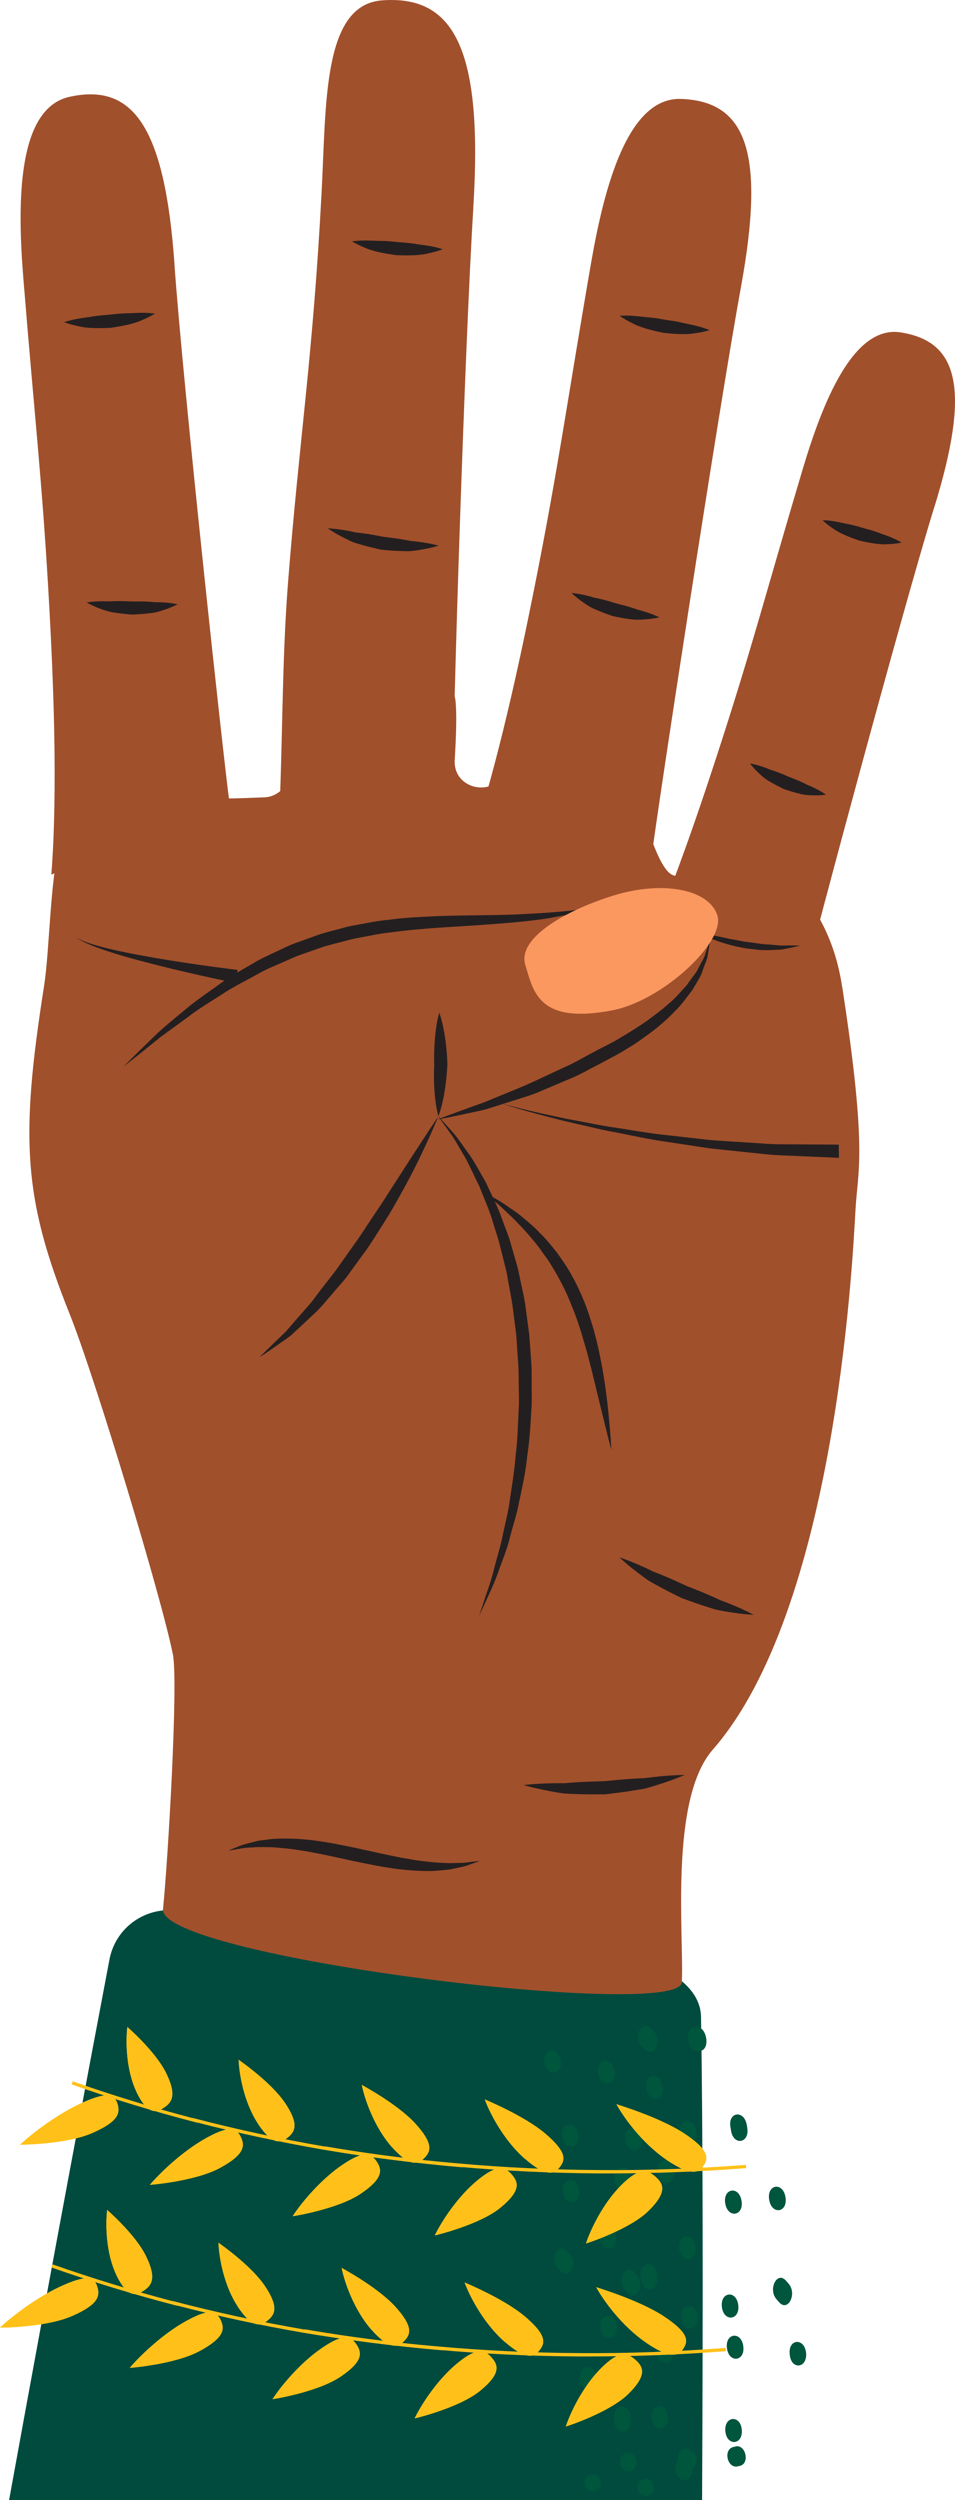<?xml version="1.0" encoding="UTF-8"?>
<svg id="Layer_1" data-name="Layer 1" xmlns="http://www.w3.org/2000/svg" viewBox="0 0 151.04 395">
  <defs>
    <style>
      .cls-1 {
        fill: #a1502c;
      }

      .cls-2 {
        fill: #004b3d;
      }

      .cls-3 {
        fill: #00553d;
      }

      .cls-4 {
        fill: #231f20;
      }

      .cls-5 {
        fill: #ffc119;
      }

      .cls-6 {
        fill: #fa9860;
      }
    </style>
  </defs>
  <path class="cls-2" d="M111.04,395c.15-30.95.14-58.28-.17-76.35-.28-16.41-61.98-16.32-83.91-16.84-4.7-.11-8.78,3.18-9.65,7.8-2.73,14.38-8.87,46.91-15.87,85.39h109.59Z"/>
  <path class="cls-1" d="M74.85,32.88C76.43,7.68,71.8-.8,60.41.06c-9.41.71-8.8,16.37-9.56,30.57-1.38,25.99-3.51,38.65-5.3,61.46-.99,12.63-.82,25.42-1.45,38.2,11.15-3.11,18.79,2.35,27.53-5.18-.02-11.44,1.91-71.16,3.23-92.22h-.01Z"/>
  <path class="cls-4" d="M55.66,38.14s.95-.17,2.33-.14c.69,0,1.49.06,2.32.06.83,0,1.7.1,2.57.19.88.06,1.76.12,2.59.25.83.14,1.6.22,2.27.33,1.34.22,2.27.55,2.27.55,0,0-.88.37-2.25.65-1.37.35-3.22.36-5.06.29-1.85-.25-3.7-.59-4.94-1.16-1.28-.51-2.1-1.03-2.1-1.03h0Z"/>
  <path class="cls-4" d="M51.78,83.48s1.17.02,2.85.32c.42.07.87.15,1.35.26.47.13.98.11,1.48.21,1.02.12,2.07.33,3.13.54,1.08.14,2.17.25,3.18.44.51.06,1,.22,1.47.25.47.04.92.1,1.33.16,1.65.22,2.8.55,2.8.55,0,0-1.09.37-2.8.64-.85.16-1.86.3-2.93.22-1.08-.02-2.23-.11-3.37-.22-1.14-.26-2.27-.52-3.31-.84-.52-.15-1.04-.28-1.46-.5-.44-.19-.85-.4-1.23-.6-1.52-.77-2.47-1.45-2.47-1.45l-.02.02Z"/>
  <path class="cls-1" d="M133.21,156.02c-.57-3.69-1.87-9.61-6.82-15.6-4.95-6-13.95-11.6-17.08-4.69-3.4,7.51-6.08-2.91-7.91-7.61-1.83-4.69-3.91-7.56-8.34-9.13-4.43-1.56-10.21-6.11-12.26-.52-.31.84-.52,1.84-.78,2.86-1.23,4.83-8.41,3.69-8.1-1.28.21-3.46.36-7.42.1-9.49-.52-4.17-8.5.3-14.69-.7-6.06-.98-10.12,8.51-11.77,13.31-.55,1.61-2.03,2.74-3.74,2.81-7.8.32-15.26.46-22.85-.95-2.53-.47-8.73,5.57-9.54,8.48-1.51,5.47-1.58,16.67-2.46,22.27-3.8,24.15-3.27,33.54,4.03,51.79,4.08,10.19,14.58,45,16.34,53.81.88,4.38-.78,32.68-1.56,40.25-.78,7.56,81.76,17.71,82.06,11.56.35-7.3-2-28.86,4.88-36.73,19.33-22.11,22.08-76.3,22.59-85.4.35-6.26,1.91-9.04-2.09-35.03h0Z"/>
  <path class="cls-4" d="M69.33,176.37s.87.97,2.39,2.65c.74.86,1.5,2.03,2.45,3.32.92,1.31,1.77,2.9,2.74,4.61.79,1.8,1.83,3.68,2.55,5.82.38,1.06.84,2.13,1.19,3.26.33,1.14.66,2.3,1,3.49.38,1.18.55,2.42.84,3.65.27,1.24.55,2.49.69,3.78.17,1.28.35,2.57.52,3.87l.29,3.92c.12,1.31.09,2.62.1,3.93-.02,1.31.06,2.61-.04,3.9-.14,2.58-.3,5.12-.67,7.55-.24,2.45-.76,4.77-1.23,6.97-.4,2.21-1.11,4.23-1.58,6.13-.49,1.9-1.21,3.55-1.73,5.05-.51,1.5-1.11,2.76-1.57,3.8-.95,2.07-1.5,3.25-1.5,3.25,0,0,.41-1.23,1.12-3.39.37-1.07.84-2.36,1.21-3.9.37-1.53.93-3.22,1.34-5.11.37-1.9.95-3.91,1.22-6.12.34-2.19.7-4.49.9-6.89.31-2.39.35-4.88.48-7.4.09-1.26,0-2.53,0-3.81-.02-1.28,0-2.56-.13-3.84l-.25-3.83c-.16-1.27-.32-2.53-.48-3.78-.13-1.26-.38-2.48-.6-3.7-.25-1.21-.38-2.43-.72-3.59-.29-1.17-.58-2.31-.86-3.43-.29-1.12-.67-2.19-.99-3.24-.59-2.13-1.5-4.01-2.18-5.82-.87-1.71-1.56-3.35-2.34-4.71-.81-1.33-1.44-2.55-2.11-3.48-1.32-1.85-2.08-2.91-2.08-2.91h.03Z"/>
  <path class="cls-4" d="M76.53,188.35s.66.35,1.77,1c.56.33,1.24.72,1.98,1.25.74.52,1.64,1.07,2.47,1.82.87.71,1.81,1.5,2.69,2.45.94.89,1.79,1.97,2.68,3.08.81,1.16,1.68,2.36,2.37,3.68.73,1.3,1.37,2.68,1.93,4.08.57,1.4,1.01,2.84,1.44,4.25.39,1.42.74,2.83,1.01,4.2.58,2.73.93,5.3,1.19,7.51.49,4.41.63,7.37.63,7.37,0,0-.21-.71-.53-1.97-.31-1.25-.75-3.05-1.28-5.2-.53-2.14-1.09-4.65-1.8-7.3-.32-1.33-.77-2.67-1.15-4.04-.44-1.35-.89-2.73-1.45-4.05-.52-1.34-1.1-2.66-1.77-3.9-.64-1.26-1.36-2.44-2.09-3.57-.81-1.07-1.51-2.18-2.34-3.1-.78-.97-1.58-1.83-2.34-2.61-.74-.81-1.49-1.45-2.13-2.08-.63-.63-1.24-1.13-1.74-1.54-.99-.83-1.54-1.33-1.54-1.33h0Z"/>
  <path class="cls-4" d="M97.97,246.07s1.43.44,3.42,1.34c.5.22,1.04.46,1.6.74.56.29,1.19.46,1.79.74,1.24.5,2.53,1.1,3.81,1.69,1.33.52,2.66,1.04,3.88,1.59.62.24,1.19.58,1.78.78.58.21,1.12.43,1.62.64,2.01.82,3.33,1.55,3.33,1.55,0,0-1.47-.05-3.66-.4-.55-.08-1.14-.18-1.76-.31-.63-.1-1.26-.33-1.91-.53-1.32-.4-2.7-.91-4.09-1.41-1.33-.66-2.66-1.32-3.87-2-.6-.34-1.21-.64-1.71-1.02-.51-.36-.98-.72-1.42-1.05-1.74-1.32-2.81-2.36-2.81-2.36h0Z"/>
  <path class="cls-4" d="M79.66,174.45s3.24.91,8.16,1.94c1.22.29,2.57.52,3.98.79,1.42.26,2.9.57,4.45.83,3.11.44,6.4,1.08,9.74,1.4,1.66.19,3.33.37,4.96.56,1.63.22,3.25.28,4.82.39,1.56.1,3.08.2,4.51.29,1.43.12,2.79.17,4.04.15,5.01.03,8.34.05,8.34.05l.02,2.09s-3.37-.15-8.44-.37c-1.27-.03-2.63-.13-4.07-.3-1.44-.15-2.96-.3-4.53-.47-1.57-.17-3.2-.3-4.83-.58-1.64-.25-3.3-.5-4.97-.75-3.34-.45-6.62-1.23-9.72-1.79-1.54-.32-3.02-.69-4.43-1-1.41-.33-2.74-.61-3.96-.95-4.89-1.23-8.09-2.26-8.09-2.26l.02-.02Z"/>
  <path class="cls-1" d="M27.6,41.77c-1.55-21.92-6.63-28.65-16.58-26.48-8.22,1.79-8.33,16.33-7.33,28.66,1.82,22.57,3.03,32.33,4.12,52.21.6,11.02,1.36,28.47.31,42.03,9.17-4.16,22.21-3.93,28.16-11.47-.9-6.56-7.32-65.64-8.69-84.95h.01Z"/>
  <path class="cls-4" d="M10.16,50.9s.91-.33,2.27-.56c.68-.12,1.48-.21,2.29-.35.82-.14,1.69-.2,2.56-.27.88-.09,1.76-.2,2.59-.22.84,0,1.62-.07,2.3-.08,1.36-.03,2.33.13,2.33.13,0,0-.8.52-2.09,1.05-1.28.59-3.1.93-4.93,1.2-1.86.08-3.74.09-5.07-.26-1.35-.27-2.25-.63-2.25-.63h0Z"/>
  <path class="cls-4" d="M13.7,95.2s.95-.19,2.33-.2c.35,0,.72-.01,1.11.01.4.03.79-.05,1.21-.03.83-.03,1.69.01,2.55.05.88,0,1.76-.02,2.59.04.41,0,.82.09,1.2.08.38,0,.75.01,1.08.03,1.35.07,2.32.29,2.32.29,0,0-.83.47-2.17.9-.67.23-1.46.47-2.33.53-.87.12-1.8.16-2.73.21-.94-.09-1.89-.17-2.75-.32-.89-.11-1.63-.37-2.28-.62-1.3-.48-2.13-.98-2.13-.98h0Z"/>
  <path class="cls-1" d="M117.18,45.4c3.96-21.61.72-29.39-9.45-29.77-8.4-.31-12.13,13.74-14.25,25.93-3.86,22.31-5.12,32.06-9.02,51.59-2.16,10.82-5.78,27.91-10.17,40.79,9.92-1.74,20.99,8.26,28.63,2.44.76-6.58,10.77-71.92,14.26-90.97h0Z"/>
  <path class="cls-4" d="M98.01,49.9s.96-.1,2.34.02c.69.05,1.48.17,2.31.23.83.07,1.69.22,2.55.37.87.13,1.75.25,2.56.44.82.2,1.58.33,2.24.5,1.32.31,2.22.7,2.22.7,0,0-.9.31-2.29.49-1.39.26-3.23.13-5.07-.07-1.82-.38-3.64-.85-4.85-1.51-1.24-.6-2.02-1.17-2.02-1.17h.01Z"/>
  <path class="cls-4" d="M90.4,93.69s.97.06,2.31.39c.34.08.7.17,1.07.29.38.13.78.15,1.17.27.81.17,1.63.43,2.46.69.85.21,1.71.42,2.5.68.4.1.77.29,1.15.37.37.09.72.2,1.04.3,1.29.4,2.17.86,2.17.86,0,0-.92.24-2.33.33-.7.05-1.53.09-2.39-.06-.87-.1-1.78-.29-2.7-.48-.89-.32-1.78-.63-2.59-1-.83-.32-1.49-.77-2.05-1.17-1.14-.78-1.82-1.48-1.82-1.48h.01Z"/>
  <path class="cls-1" d="M147.75,80.21c5.85-18.95,3.78-26.27-5.3-27.69-7.5-1.18-12.34,11.02-15.53,21.72-5.84,19.58-8,28.19-13.58,45.27-3.09,9.47-8.15,24.4-13.46,35.47,9.07-.51,19.97,3.95,27.44-.46,1.38-5.81,15.27-57.62,20.42-74.32h.01Z"/>
  <path class="cls-4" d="M130.09,82.2s.89-.02,2.11.21c.62.11,1.32.29,2.05.42.74.14,1.49.37,2.24.59.77.21,1.54.41,2.24.67.71.27,1.38.48,1.95.71,1.14.44,1.91.93,1.91.93,0,0-.85.21-2.11.25-1.28.11-2.93-.19-4.55-.56-1.6-.54-3.18-1.17-4.18-1.91-1.04-.69-1.66-1.32-1.66-1.32h0Z"/>
  <path class="cls-4" d="M118.61,120.63s.88.12,2.06.54c.3.1.62.21.94.36.33.15.69.21,1.03.35.71.23,1.42.55,2.13.86.74.28,1.48.56,2.15.89.35.14.66.35.98.47.32.12.62.27.89.4,1.11.52,1.84,1.06,1.84,1.06,0,0-.86.15-2.13.1-.64-.01-1.39-.06-2.15-.28-.77-.18-1.57-.44-2.38-.71-.77-.38-1.54-.76-2.22-1.18-.71-.39-1.25-.86-1.7-1.3-.92-.84-1.44-1.57-1.44-1.57h0Z"/>
  <path class="cls-4" d="M19.51,168.54s.91-.91,2.51-2.5c.81-.78,1.79-1.74,2.92-2.83,1.16-1.06,2.53-2.19,4.04-3.43,1.47-1.28,3.2-2.49,5.02-3.77,1.78-1.35,3.82-2.54,5.94-3.75,1.04-.65,2.17-1.17,3.31-1.7,1.15-.52,2.27-1.13,3.49-1.56,1.21-.44,2.43-.87,3.66-1.32,1.24-.41,2.52-.7,3.78-1.05,1.26-.37,2.56-.55,3.84-.79,1.28-.26,2.56-.44,3.84-.56,2.55-.34,5.06-.42,7.48-.54,4.85-.17,9.33-.09,13.17-.3,3.83-.19,7.03-.42,9.25-.76,2.23-.31,3.51-.48,3.51-.48,0,0-1.25.32-3.43.88-1.09.3-2.45.52-4,.8-1.55.32-3.31.53-5.24.73-3.85.39-8.38.67-13.16.96-2.39.18-4.86.37-7.33.71-1.25.13-2.49.32-3.72.58-1.24.24-2.49.43-3.7.79-1.22.33-2.46.59-3.65.98-1.19.41-2.37.83-3.55,1.24-1.17.41-2.28.98-3.41,1.45-1.12.48-2.24.95-3.26,1.56-2.09,1.14-4.16,2.16-5.97,3.4-1.86,1.16-3.63,2.25-5.14,3.43-1.55,1.13-2.98,2.16-4.24,3.08-1.22.99-2.29,1.84-3.16,2.55-1.77,1.4-2.78,2.19-2.78,2.19h-.02Z"/>
  <path class="cls-4" d="M69.48,160.02s.38,1.01.67,2.54c.31,1.53.55,3.57.61,5.61-.1,2.07-.37,4.15-.71,5.68-.32,1.53-.72,2.52-.72,2.52,0,0-.3-1.05-.48-2.58-.19-1.53-.27-3.55-.18-5.56-.05-2.04.06-4.09.28-5.64.2-1.54.52-2.57.52-2.57h.01Z"/>
  <path class="cls-4" d="M69.3,176.84s.78-.32,2.17-.83c.69-.25,1.54-.56,2.5-.91.96-.37,2.07-.71,3.23-1.19,2.31-.99,5.04-1.99,7.87-3.33,1.42-.66,2.88-1.34,4.37-2.04,1.51-.64,2.93-1.53,4.41-2.29,1.46-.8,3-1.49,4.36-2.35,1.45-.84,2.76-1.69,4.03-2.55,1.23-.93,2.45-1.78,3.48-2.74,1.12-.88,1.92-1.94,2.79-2.82.36-.5.7-.98,1.03-1.43.35-.44.67-.87.88-1.33.43-.9.98-1.63,1.14-2.34.47-1.39.74-2.19.74-2.19,0,0-.1.83-.35,2.31-.07.76-.51,1.57-.83,2.57-.31,1.02-1.02,1.98-1.66,3.12-.81.99-1.59,2.2-2.67,3.21-1,1.1-2.19,2.12-3.45,3.13-1.3.95-2.66,1.98-4.08,2.8-1.42.93-2.95,1.64-4.43,2.47-1.52.75-2.98,1.64-4.53,2.27-1.54.65-3.05,1.29-4.52,1.91-1.44.67-2.94,1.08-4.33,1.53-1.39.44-2.7.85-3.92,1.24-1.2.41-2.35.57-3.35.81-1,.21-1.88.4-2.6.55-1.45.3-2.28.44-2.28.44v-.02Z"/>
  <path class="cls-4" d="M109.97,147.09s.26.06.72.18c.45.11,1.09.26,1.85.44.76.22,1.67.34,2.62.58.48.11.98.17,1.48.27.51.09,1.01.22,1.53.27,1.03.11,2.06.33,3.03.38.97.03,1.88.21,2.67.18,1.56-.04,2.64.02,2.64.02,0,0-1.02.28-2.61.57-.4.09-.83.07-1.29.1-.46.02-.95.05-1.45.04-1.01.04-2.07-.17-3.14-.27-2.12-.34-4.18-.97-5.65-1.59-.74-.28-1.35-.61-1.76-.82-.42-.21-.63-.36-.63-.36h-.01Z"/>
  <path class="cls-6" d="M113.46,144.65c1.29,4.16-8.65,13.46-16.64,14.99-11.74,2.24-12.45-3.02-13.74-7.18-1.29-4.16,6.14-8.54,13.93-10.96,7.8-2.42,15.16-1,16.45,3.15Z"/>
  <path class="cls-4" d="M82.82,282.04s1.62-.22,4.04-.27c.6-.02,1.26-.03,1.95-.02.69.03,1.4-.11,2.14-.13,1.47-.11,3.04-.15,4.6-.19,1.57-.15,3.14-.31,4.62-.39.74-.08,1.47-.03,2.14-.14.67-.09,1.32-.16,1.91-.22,2.38-.24,4.04-.23,4.04-.23,0,0-1.48.67-3.8,1.41-.58.19-1.21.39-1.89.58-.67.22-1.4.3-2.15.42-1.5.26-3.12.45-4.73.65-1.64,0-3.28.01-4.81-.06-.76-.03-1.51-.03-2.19-.15-.68-.1-1.33-.22-1.92-.34-2.37-.44-3.94-.92-3.94-.92h0Z"/>
  <path class="cls-4" d="M36.17,292.37s.58-.26,1.61-.66c.51-.23,1.16-.4,1.93-.58.39-.1.8-.2,1.23-.31.44-.05.9-.11,1.37-.17.96-.15,2.01-.16,3.12-.16s2.27.09,3.46.21c2.39.25,4.88.76,7.35,1.27,2.45.55,4.89,1.08,7.17,1.54,1.14.18,2.25.41,3.3.53,1.05.11,2.05.26,2.97.27.93.07,1.78.08,2.53.04.76,0,1.42-.03,1.96-.13,1.08-.14,1.73-.2,1.73-.2,0,0-.58.23-1.64.6-.53.21-1.18.36-1.95.51-.38.08-.79.17-1.23.26-.44.04-.9.08-1.38.13-1.93.21-4.19.08-6.57-.18-2.38-.29-4.87-.8-7.33-1.31-2.45-.55-4.89-1.08-7.17-1.49-1.14-.17-2.25-.38-3.3-.48-1.05-.09-2.05-.22-2.97-.2-.93-.04-1.77-.03-2.51.04-.75.03-1.42.08-1.96.21-1.09.19-1.72.28-1.72.28v-.02Z"/>
  <path class="cls-4" d="M69.33,176.37s-1.11,2.79-3.08,6.83c-.97,2.03-2.21,4.34-3.61,6.79-.68,1.23-1.44,2.47-2.24,3.72-.81,1.24-1.57,2.53-2.45,3.76-.89,1.22-1.78,2.43-2.65,3.63-.83,1.23-1.88,2.27-2.77,3.36-.94,1.06-1.77,2.14-2.74,3.02-.95.89-1.84,1.73-2.67,2.5-.42.38-.81.75-1.19,1.09-.42.3-.82.58-1.2.85-.75.53-1.41.99-1.95,1.37-1.08.75-1.71,1.15-1.71,1.15,0,0,.52-.55,1.46-1.47.47-.45,1.04-1,1.69-1.63.32-.31.66-.65,1.03-1,.33-.39.68-.79,1.04-1.21.73-.83,1.52-1.74,2.36-2.7.87-.92,1.59-2.07,2.47-3.14.84-1.11,1.76-2.19,2.58-3.4.84-1.19,1.7-2.4,2.55-3.61.88-1.19,1.65-2.46,2.47-3.67.8-1.22,1.64-2.39,2.37-3.58,1.51-2.35,2.92-4.54,4.13-6.41,1.23-1.88,2.25-3.44,2.97-4.54.72-1.09,1.16-1.71,1.16-1.71h-.02Z"/>
  <path class="cls-4" d="M37.25,155.31s-6.45-1.3-12.82-2.92c-3.19-.81-6.35-1.7-8.68-2.53-1.16-.42-2.11-.83-2.75-1.15-.62-.36-.96-.59-.96-.59,0,0,.36.2,1,.51.66.27,1.63.6,2.81.92,2.37.64,5.58,1.27,8.8,1.82,6.45,1.11,12.94,1.88,12.94,1.88l-.33,2.06h0Z"/>
  <path class="cls-3" d="M116.31,386.55l-.34.08c-1.63.4-.95,3.42.7,3.06l.34-.08c1.64-.36.93-3.47-.7-3.07h0Z"/>
  <path class="cls-3" d="M92.46,392.6c.38,1.66,2.92,1.1,2.54-.61-.39-1.7-2.91-1.05-2.54.61Z"/>
  <path class="cls-3" d="M107.85,389.58l.43.31c1.46,1.07,2.79-1.42,1.32-2.49l-.43-.31c-1.46-1.03-2.78,1.46-1.32,2.49Z"/>
  <path class="cls-3" d="M100.82,393.29c.4,1.76,2.96,1.24,2.55-.56-.41-1.81-2.95-1.2-2.55.56Z"/>
  <path class="cls-3" d="M98.11,389.27c.33,1.87,2.9,1.41,2.56-.51-.38-1.9-2.93-1.35-2.56.51Z"/>
  <path class="cls-3" d="M114.7,348.14c.4,2.41,2.98,2.02,2.58-.41s-2.97-2-2.58.41Z"/>
  <path class="cls-3" d="M114.17,364.51c.3,2.41,2.89,2.12,2.59-.31s-2.88-2.1-2.59.31Z"/>
  <path class="cls-3" d="M103.96,359.8l-.06-.49c-.29-2.36-2.87-1.99-2.58.35l.06.49c.29,2.34,2.87,2.01,2.58-.35Z"/>
  <path class="cls-3" d="M104.04,343.32c.39,2.36,2.96,1.93,2.57-.45s-2.96-1.91-2.57.45Z"/>
  <path class="cls-3" d="M107.43,355.33c.32,2.38,2.9,2.02,2.58-.37-.39-2.39-2.97-1.99-2.58.37Z"/>
  <path class="cls-3" d="M107.74,366.29c.29,2.38,2.88,2.09,2.59-.31s-2.88-2.07-2.59.31Z"/>
  <path class="cls-3" d="M100.73,359.43l-.4-.44c-1.38-1.49-2.89,1.32-1.51,2.81l.4.44c1.38,1.5,2.9-1.31,1.51-2.81Z"/>
  <path class="cls-3" d="M97.19,344.51c.38,2.32,2.95,1.9,2.57-.45-.38-2.34-2.95-1.88-2.57.45Z"/>
  <path class="cls-3" d="M91.73,375.87c.18,2.29,2.78,2.05,2.59-.26-.26-2.3-2.85-2.02-2.59.26Z"/>
  <path class="cls-3" d="M103.84,371.69c.29,2.35,2.88,2.09,2.59-.28s-2.88-2.07-2.59.28Z"/>
  <path class="cls-3" d="M89.04,346.41c.37,2.28,2.95,1.85,2.57-.44-.38-2.3-2.94-1.83-2.57.44Z"/>
  <path class="cls-3" d="M114.72,384.12c.2,2.41,2.8,2.23,2.6-.2-.2-2.43-2.8-2.21-2.6.2Z"/>
  <path class="cls-3" d="M97.12,382.1l.04.48c.19,2.32,2.79,2.12,2.6-.22l-.04-.48c-.19-2.34-2.79-2.1-2.6.22Z"/>
  <path class="cls-3" d="M106.84,390.16c.19,2.37,2.8,2.22,2.6-.17-.19-2.39-2.79-2.2-2.6.17Z"/>
  <path class="cls-3" d="M124.72,360.82l-.41-.47c-1.39-1.59-2.89,1.34-1.5,2.93l.41.47c1.4,1.61,2.89-1.33,1.5-2.93Z"/>
  <path class="cls-3" d="M107.59,337.12c.41,2.38,2.98,1.92,2.56-.48-.49-2.38-3.05-1.89-2.56.48Z"/>
  <path class="cls-3" d="M115.54,336.16l.08.5c.4,2.43,2.97,1.97,2.56-.47l-.08-.51c-.49-2.43-3.05-1.94-2.56.47h0Z"/>
  <path class="cls-3" d="M121.65,347.56c.4,2.45,2.98,2.06,2.58-.41-.41-2.47-2.98-2.04-2.58.41Z"/>
  <path class="cls-3" d="M98.94,338.23c.43,2.33,3,1.87,2.56-.48-.48-2.34-3.04-1.84-2.56.48Z"/>
  <path class="cls-3" d="M110.05,320.3l-.34.08c-1.64.37-.87,4.07.77,3.72l.34-.07c1.64-.35.87-4.09-.77-3.72h0Z"/>
  <path class="cls-3" d="M86.12,326.03c.47,2.26,3.02,1.72,2.55-.57-.47-2.28-3.01-1.7-2.55.57Z"/>
  <path class="cls-3" d="M94.83,353.73c.38,2.3,2.96,1.93,2.58-.39s-2.96-1.91-2.58.39Z"/>
  <path class="cls-3" d="M101.59,323.42l.44.41c1.51,1.42,2.77-1.57,1.26-2.99l-.44-.41c-1.51-1.4-2.77,1.59-1.26,2.99Z"/>
  <path class="cls-3" d="M88.89,337.68c.47,2.27,3.03,1.79,2.56-.5s-3.03-1.77-2.56.5Z"/>
  <path class="cls-3" d="M94.62,327.63c.48,2.31,3.03,1.78,2.55-.55-.48-2.33-3.03-1.76-2.55.55Z"/>
  <path class="cls-3" d="M102.22,330.06c.49,2.34,3.04,1.84,2.55-.52s-3.04-1.82-2.55.52Z"/>
  <path class="cls-3" d="M88.24,358.41l.41.42c1.38,1.45,2.91-1.32,1.43-2.76l-.42-.42c-1.44-1.43-2.86,1.33-1.41,2.76h-.01Z"/>
  <path class="cls-3" d="M94.96,367.81c.28,2.3,2.87,2.02,2.59-.31-.28-2.32-2.87-2-2.59.31Z"/>
  <path class="cls-3" d="M114.97,371c.29,2.41,2.89,2.15,2.59-.28s-2.89-2.13-2.59.28Z"/>
  <path class="cls-3" d="M103.05,382.08c.19,2.35,2.79,2.15,2.6-.22s-2.79-2.13-2.6.22Z"/>
  <path class="cls-3" d="M124.9,372.01c.21,2.47,2.81,2.23,2.59-.26-.3-2.48-2.89-2.2-2.59.26Z"/>
  <path class="cls-5" d="M61.99,339.24c2.84,3.18,4.15,2.74,5.15,1.7,1.04-1.05,1.39-2.3-1.47-5.44-2.88-3.12-8.47-6.08-8.45-6.09.44,2.2,1.94,6.65,4.77,9.84h0Z"/>
  <path class="cls-5" d="M54.17,342.03c3.53-2.4,4.58-1.73,5.42-.48.81,1.24,1.1,2.59-2.5,5.03-3.6,2.46-10.8,3.6-10.8,3.58,1.26-1.96,4.34-5.74,7.88-8.13h0Z"/>
  <path class="cls-5" d="M61.99,339.24c2.84,3.18,4.15,2.74,5.15,1.7,1.04-1.05,1.39-2.3-1.47-5.44-2.88-3.12-8.47-6.08-8.45-6.09.44,2.2,1.94,6.65,4.77,9.84h0Z"/>
  <path class="cls-5" d="M54.17,342.03c3.53-2.4,4.58-1.73,5.42-.48.81,1.24,1.1,2.59-2.5,5.03-3.6,2.46-10.8,3.6-10.8,3.58,1.26-1.96,4.34-5.74,7.88-8.13h0Z"/>
  <path class="cls-5" d="M73.16,342.44c-7.34-.63-14.69-1.58-21.86-2.81l.09-.51c7.15,1.23,14.49,2.18,21.82,2.81l-.04.52h0Z"/>
  <path class="cls-5" d="M83.04,341.1c3.38,2.94,4.64,2.4,5.51,1.28.9-1.13,1.07-2.4-2.33-5.29-3.42-2.88-9.57-5.37-9.55-5.39.78,2.15,2.99,6.46,6.36,9.41h.01Z"/>
  <path class="cls-5" d="M75.51,344.49c3.23-2.66,4.4-2.08,5.44-.9,1.02,1.17,1.52,2.49-1.77,5.2-3.29,2.73-10.41,4.42-10.41,4.4.98-2.04,3.51-6.04,6.74-8.7Z"/>
  <path class="cls-5" d="M83.04,341.1c3.38,2.94,4.64,2.4,5.51,1.28.9-1.13,1.07-2.4-2.33-5.29-3.42-2.88-9.57-5.37-9.55-5.39.78,2.15,2.99,6.46,6.36,9.41h.01Z"/>
  <path class="cls-5" d="M75.51,344.49c3.23-2.66,4.4-2.08,5.44-.9,1.02,1.17,1.52,2.49-1.77,5.2-3.29,2.73-10.41,4.42-10.41,4.4.98-2.04,3.51-6.04,6.74-8.7Z"/>
  <path class="cls-5" d="M105.46,341.29c3.92,2.64,5.14,2,5.86.81.76-1.2.74-2.48-3.19-5.07-3.95-2.57-10.66-4.55-10.64-4.57,1.13,2.07,4.06,6.17,7.97,8.82h0Z"/>
  <path class="cls-5" d="M98.24,345.27c2.9-2.91,4.19-2.43,5.44-1.34,1.22,1.08,1.93,2.35-1.03,5.31-2.96,2.99-9.97,5.25-9.97,5.23.68-2.11,2.65-6.29,5.56-9.2Z"/>
  <path class="cls-5" d="M105.46,341.29c3.92,2.64,5.14,2,5.86.81.76-1.2.74-2.48-3.19-5.07-3.95-2.57-10.66-4.55-10.64-4.57,1.13,2.07,4.06,6.17,7.97,8.82h0Z"/>
  <path class="cls-5" d="M98.24,345.27c2.9-2.91,4.19-2.43,5.44-1.34,1.22,1.08,1.93,2.35-1.03,5.31-2.96,2.99-9.97,5.25-9.97,5.23.68-2.11,2.65-6.29,5.56-9.2Z"/>
  <path class="cls-5" d="M40.82,335.59c2.27,3.39,3.61,3.05,4.75,2.09,1.17-.96,1.71-2.18-.57-5.53-2.31-3.33-7.29-6.71-7.26-6.72.08,2.22.83,6.76,3.09,10.15h0Z"/>
  <path class="cls-5" d="M32.74,337.74c3.84-2.11,4.75-1.36,5.37-.05.59,1.3.67,2.66-3.24,4.8-3.91,2.16-11.16,2.73-11.16,2.71,1.56-1.84,5.18-5.36,9.03-7.46Z"/>
  <path class="cls-5" d="M40.82,335.59c2.27,3.39,3.61,3.05,4.75,2.09,1.17-.96,1.71-2.18-.57-5.53-2.31-3.33-7.29-6.71-7.26-6.72.08,2.22.83,6.76,3.09,10.15h0Z"/>
  <path class="cls-5" d="M32.74,337.74c3.84-2.11,4.75-1.36,5.37-.05.59,1.3.67,2.66-3.24,4.8-3.91,2.16-11.16,2.73-11.16,2.71,1.56-1.84,5.18-5.36,9.03-7.46Z"/>
  <path class="cls-5" d="M21.6,330.57c1.71,3.53,3.08,3.3,4.35,2.43,1.3-.87,2.02-2.04.29-5.53-1.75-3.48-6.13-7.21-6.1-7.22-.27,2.21-.23,6.78,1.47,10.32h-.01Z"/>
  <path class="cls-5" d="M13.29,332.11c4.12-1.81,4.9-.99,5.31.35.39,1.33.25,2.69-3.94,4.53-4.19,1.86-11.47,1.88-11.47,1.86,1.83-1.72,5.97-4.94,10.1-6.74Z"/>
  <path class="cls-5" d="M21.6,330.57c1.71,3.53,3.08,3.3,4.35,2.43,1.3-.87,2.02-2.04.29-5.53-1.75-3.48-6.13-7.21-6.1-7.22-.27,2.21-.23,6.78,1.47,10.32h-.01Z"/>
  <path class="cls-5" d="M13.29,332.11c4.12-1.81,4.9-.99,5.31.35.39,1.33.25,2.69-3.94,4.53-4.19,1.86-11.47,1.88-11.47,1.86,1.83-1.72,5.97-4.94,10.1-6.74Z"/>
  <path class="cls-5" d="M96.45,343.4h-1.94c-7.48-.05-14.98-.41-22.3-1.07-7.04-.61-14.1-1.5-21-2.67-6.75-1.17-13.48-2.61-20.01-4.3v.03c-6.72-1.73-13.41-3.77-19.87-6.05l.18-.49c6.17,2.18,12.54,4.13,18.95,5.81v-.03c6.8,1.78,13.81,3.3,20.84,4.51,6.88,1.16,13.93,2.06,20.95,2.66,7.44.67,15.07,1.03,22.67,1.07h0c7.56.06,15.33-.23,23.04-.82l.04.52c-7.21.55-14.45.83-21.57.83h.02Z"/>
  <path class="cls-5" d="M58.8,368.15c2.84,3.18,4.15,2.74,5.15,1.7,1.04-1.05,1.39-2.3-1.47-5.44-2.88-3.12-8.47-6.08-8.45-6.09.44,2.2,1.94,6.65,4.77,9.84h0Z"/>
  <path class="cls-5" d="M50.98,370.94c3.53-2.4,4.58-1.73,5.42-.48.81,1.24,1.1,2.59-2.5,5.03-3.6,2.46-10.8,3.6-10.8,3.58,1.26-1.96,4.34-5.74,7.88-8.13h0Z"/>
  <path class="cls-5" d="M58.8,368.15c2.84,3.18,4.15,2.74,5.15,1.7,1.04-1.05,1.39-2.3-1.47-5.44-2.88-3.12-8.47-6.08-8.45-6.09.44,2.2,1.94,6.65,4.77,9.84h0Z"/>
  <path class="cls-5" d="M50.98,370.94c3.53-2.4,4.58-1.73,5.42-.48.81,1.24,1.1,2.59-2.5,5.03-3.6,2.46-10.8,3.6-10.8,3.58,1.26-1.96,4.34-5.74,7.88-8.13h0Z"/>
  <path class="cls-5" d="M69.97,371.35c-7.34-.63-14.69-1.58-21.86-2.81l.09-.51c7.15,1.23,14.49,2.18,21.82,2.81l-.04.52h0Z"/>
  <path class="cls-5" d="M79.85,370.02c3.38,2.94,4.64,2.4,5.51,1.28.9-1.13,1.07-2.4-2.33-5.29-3.42-2.88-9.57-5.37-9.55-5.39.78,2.15,2.99,6.46,6.36,9.41h.01Z"/>
  <path class="cls-5" d="M72.32,373.4c3.23-2.66,4.4-2.08,5.44-.9,1.02,1.17,1.52,2.49-1.77,5.2-3.29,2.73-10.41,4.42-10.41,4.4.98-2.04,3.51-6.04,6.74-8.7Z"/>
  <path class="cls-5" d="M79.85,370.02c3.38,2.94,4.64,2.4,5.51,1.28.9-1.13,1.07-2.4-2.33-5.29-3.42-2.88-9.57-5.37-9.55-5.39.78,2.15,2.99,6.46,6.36,9.41h.01Z"/>
  <path class="cls-5" d="M72.32,373.4c3.23-2.66,4.4-2.08,5.44-.9,1.02,1.17,1.52,2.49-1.77,5.2-3.29,2.73-10.41,4.42-10.41,4.4.98-2.04,3.51-6.04,6.74-8.7Z"/>
  <path class="cls-5" d="M102.26,370.2c3.92,2.64,5.14,2,5.86.81.76-1.2.74-2.48-3.19-5.07-3.95-2.57-10.66-4.55-10.64-4.57,1.13,2.07,4.06,6.17,7.97,8.82h0Z"/>
  <path class="cls-5" d="M95.05,374.19c2.9-2.91,4.19-2.43,5.44-1.34,1.22,1.08,1.93,2.35-1.03,5.31-2.96,2.99-9.97,5.25-9.97,5.23.68-2.11,2.65-6.29,5.56-9.2Z"/>
  <path class="cls-5" d="M102.26,370.2c3.92,2.64,5.14,2,5.86.81.76-1.2.74-2.48-3.19-5.07-3.95-2.57-10.66-4.55-10.64-4.57,1.13,2.07,4.06,6.17,7.97,8.82h0Z"/>
  <path class="cls-5" d="M95.05,374.19c2.9-2.91,4.19-2.43,5.44-1.34,1.22,1.08,1.93,2.35-1.03,5.31-2.96,2.99-9.97,5.25-9.97,5.23.68-2.11,2.65-6.29,5.56-9.2Z"/>
  <path class="cls-5" d="M37.63,364.5c2.27,3.39,3.61,3.05,4.75,2.09,1.17-.96,1.71-2.18-.57-5.53-2.31-3.33-7.29-6.71-7.26-6.72.08,2.22.83,6.76,3.09,10.15h-.01Z"/>
  <path class="cls-5" d="M29.55,366.66c3.84-2.11,4.75-1.36,5.37-.05.59,1.3.67,2.66-3.24,4.8-3.91,2.16-11.16,2.73-11.16,2.71,1.56-1.84,5.18-5.36,9.03-7.46Z"/>
  <path class="cls-5" d="M37.63,364.5c2.27,3.39,3.61,3.05,4.75,2.09,1.17-.96,1.71-2.18-.57-5.53-2.31-3.33-7.29-6.71-7.26-6.72.08,2.22.83,6.76,3.09,10.15h-.01Z"/>
  <path class="cls-5" d="M29.55,366.66c3.84-2.11,4.75-1.36,5.37-.05.59,1.3.67,2.66-3.24,4.8-3.91,2.16-11.16,2.73-11.16,2.71,1.56-1.84,5.18-5.36,9.03-7.46Z"/>
  <path class="cls-5" d="M18.41,359.48c1.71,3.53,3.08,3.3,4.35,2.43,1.3-.87,2.02-2.04.29-5.53-1.75-3.48-6.13-7.21-6.1-7.22-.27,2.21-.23,6.78,1.47,10.32h-.01Z"/>
  <path class="cls-5" d="M10.1,361.02c4.12-1.81,4.9-.99,5.31.35.39,1.33.25,2.69-3.94,4.53-4.19,1.86-11.47,1.88-11.47,1.86,1.83-1.72,5.97-4.94,10.1-6.74Z"/>
  <path class="cls-5" d="M18.41,359.48c1.71,3.53,3.08,3.3,4.35,2.43,1.3-.87,2.02-2.04.29-5.53-1.75-3.48-6.13-7.21-6.1-7.22-.27,2.21-.23,6.78,1.47,10.32h-.01Z"/>
  <path class="cls-5" d="M10.1,361.02c4.12-1.81,4.9-.99,5.31.35.39,1.33.25,2.69-3.94,4.53-4.19,1.86-11.47,1.88-11.47,1.86,1.83-1.72,5.97-4.94,10.1-6.74Z"/>
  <path class="cls-5" d="M93.2,372.32h-1.88c-7.48-.05-14.98-.41-22.3-1.07-7.05-.61-14.11-1.51-21-2.67-6.75-1.16-13.48-2.61-20.01-4.3v.03c-6.75-1.74-13.43-3.78-19.87-6.05l.18-.49c6.15,2.17,12.52,4.12,18.95,5.81v-.03c6.8,1.78,13.81,3.3,20.84,4.51,6.87,1.16,13.92,2.06,20.95,2.66,7.44.67,15.07,1.03,22.67,1.07h0c7.6.06,15.36-.23,23.04-.82l.04.52c-7.2.55-14.47.83-21.62.83h.01Z"/>
</svg>